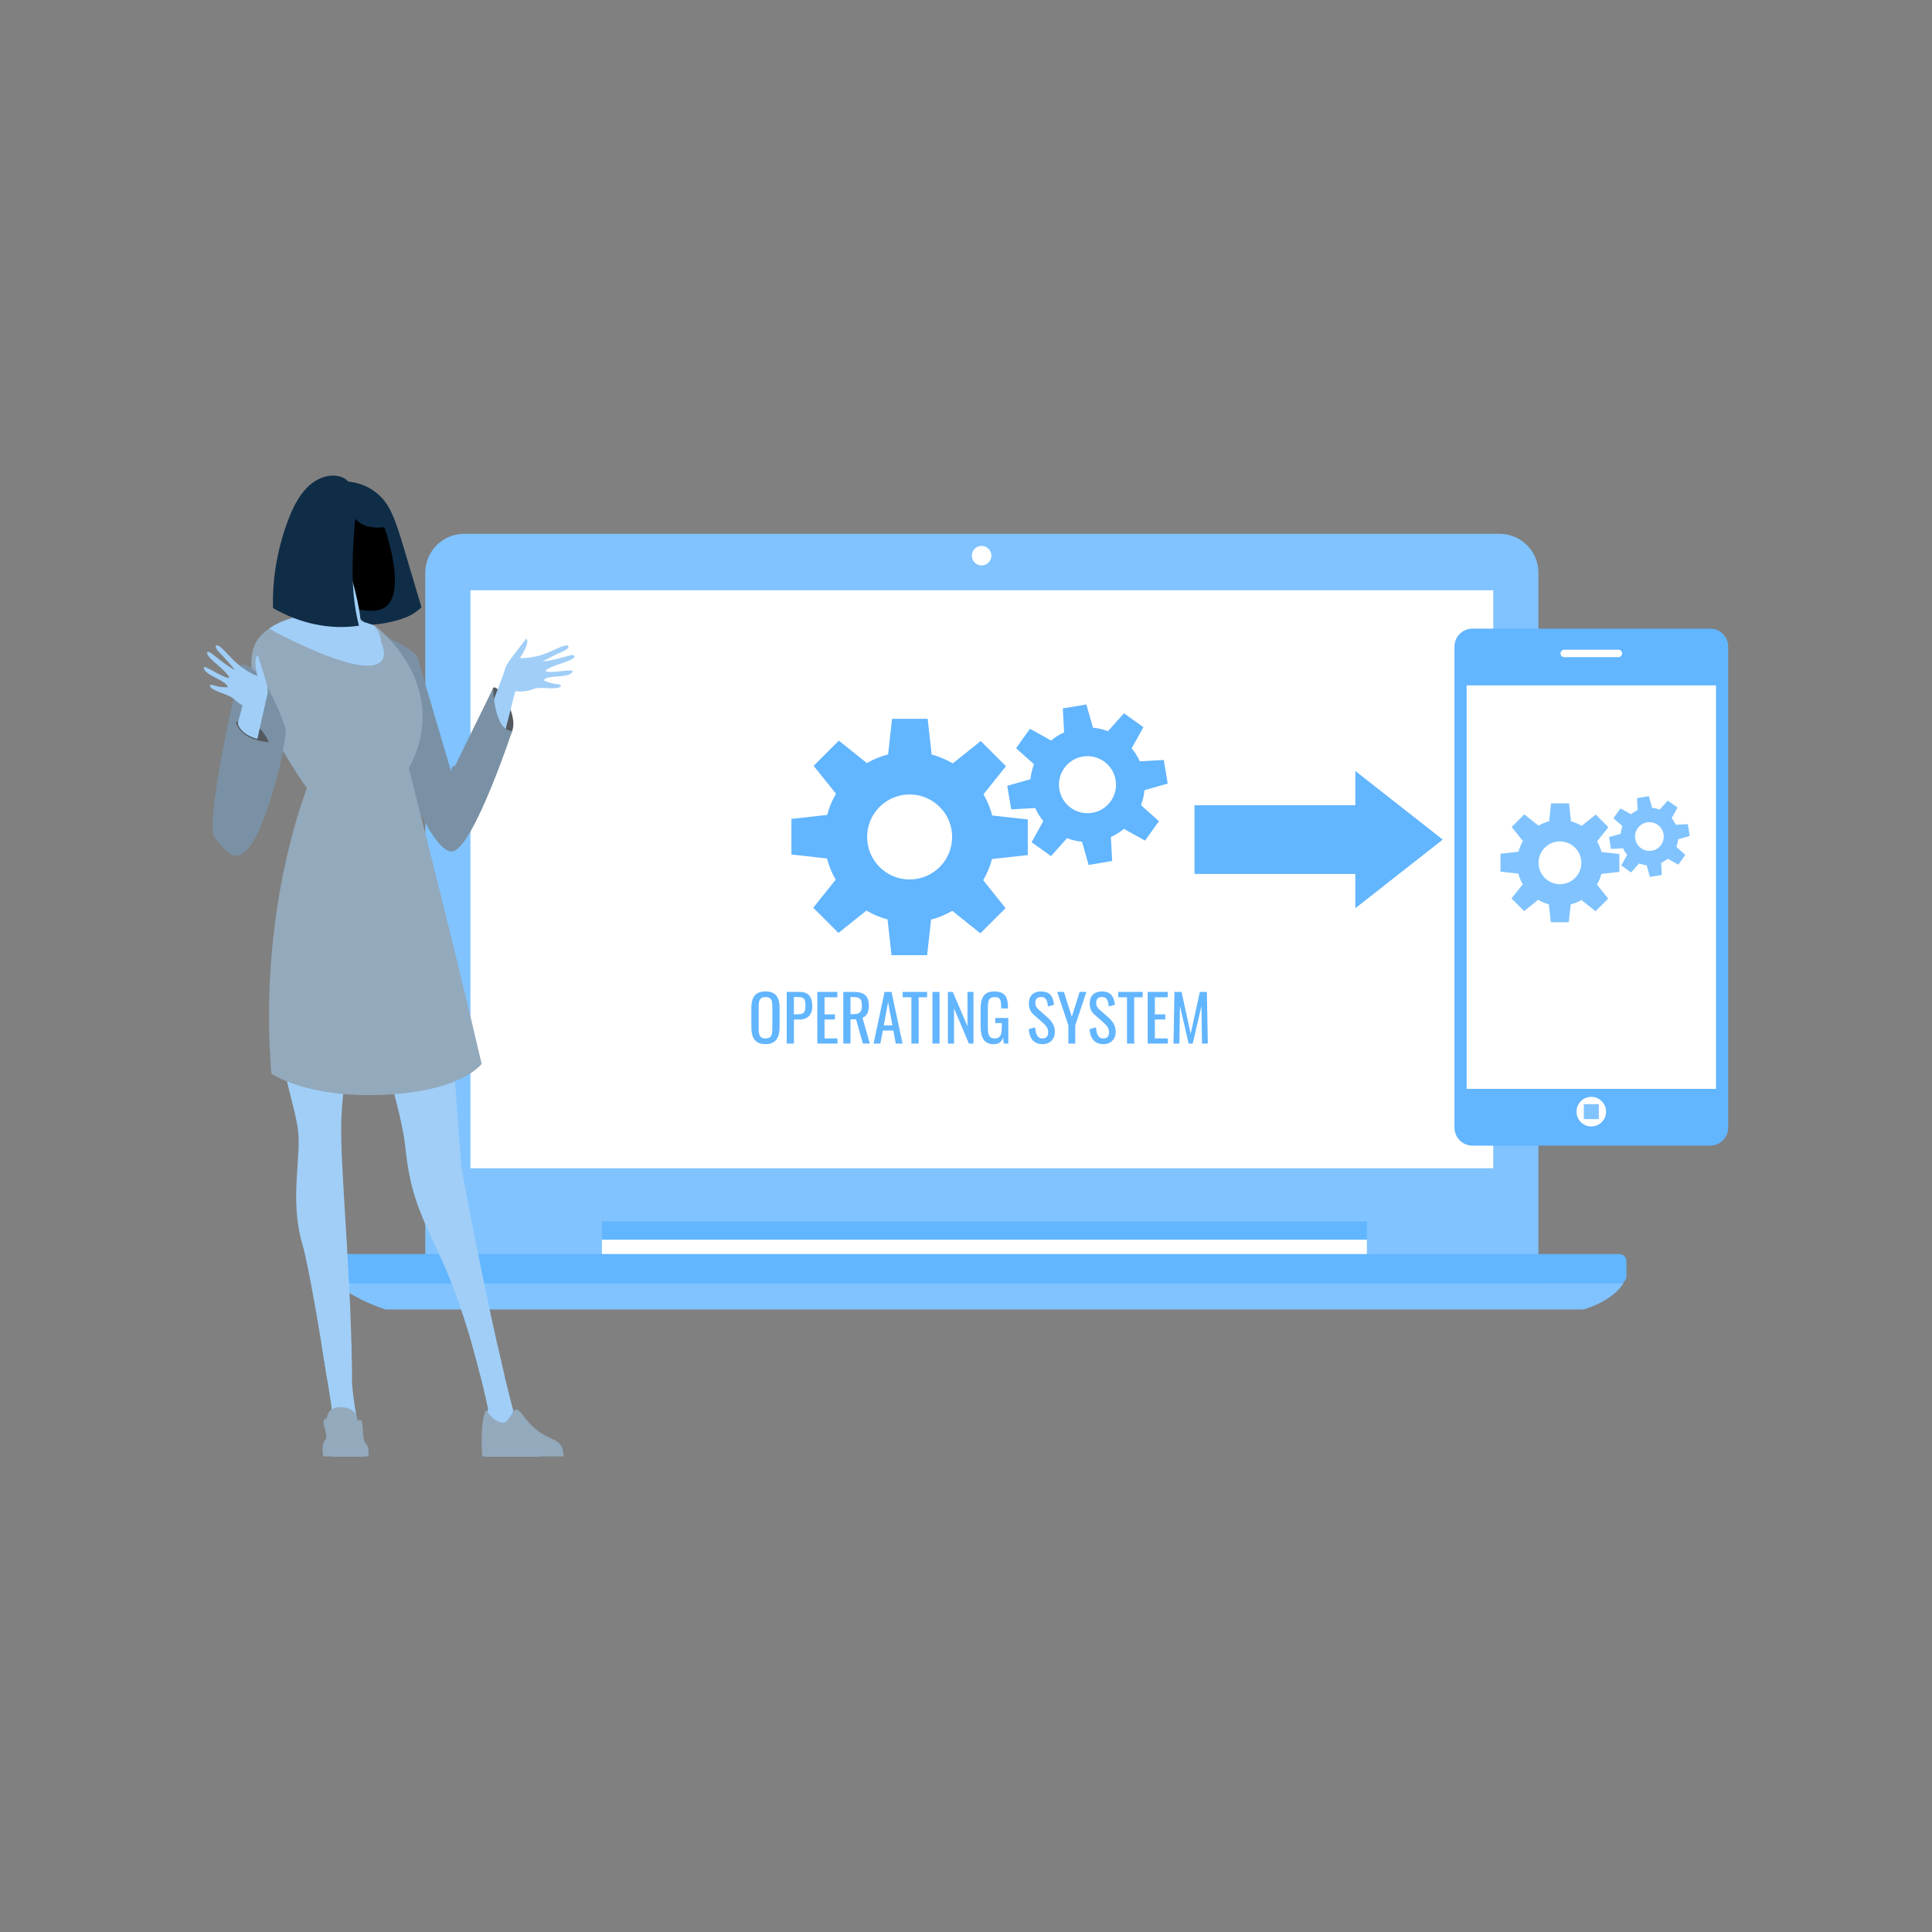 <svg xmlns="http://www.w3.org/2000/svg" xmlns:xlink="http://www.w3.org/1999/xlink" enable-background="new 0 0 850 850" viewBox="0 0 850 850"><rect x="0" y="0" width="850" height="850" fill="#808080" stroke="none"/><path fill="#80c3ff" d="M676.84,552.74H187.11V251.95c0-9.44,7.65-17.09,17.09-17.09h455.54c9.44,0,17.09,7.65,17.09,17.09V552.74z
					" class="colorff8080 svgShape"/><rect width="336.57" height="16.58" x="264.81" y="537.43" fill="#62b5ff" class="colorff6762 svgShape"/><polyline fill="#fff" points="601.38 545.42 601.38 554.02 264.81 554.02 264.81 545.42" class="colorffffff svgShape"/><path fill="#80c3ff" d="M147.51,563.84c0,0,5.53,6.76,22.11,12.28h526.96c0,0,12.28-3.07,17.81-11.67L147.51,563.84z" class="colorff8080 svgShape"/><path fill="#62b5ff" d="M712.48,564.66h-563c-1.71,0-3.1-1.39-3.1-3.1v-6.72c0-1.71,1.39-3.1,3.1-3.1h563c1.71,0,3.1,1.39,3.1,3.1
					v6.72C715.58,563.27,714.19,564.66,712.48,564.66z" class="colorff6762 svgShape"/><circle cx="431.87" cy="244.47" r="4.3" fill="#fff" class="colorffffff svgShape"/><rect width="449.99" height="254.3" x="206.98" y="259.69" fill="#fff" class="colorffffff svgShape"/><path fill="#62b5ff" d="M752.43,276.57c4.36,0,7.9,3.54,7.9,7.9v211.66c0,4.36-3.54,7.9-7.9,7.9H647.81c-4.36,0-7.9-3.54-7.9-7.9
					V284.47c0-4.36,3.54-7.9,7.9-7.9" class="colorff6762 svgShape"/><path fill="#fff" d="M712.05,289.12h-23.85c-0.9,0-1.63-0.73-1.63-1.63l0,0c0-0.9,0.73-1.63,1.63-1.63h23.85
					c0.9,0,1.63,0.73,1.63,1.63l0,0C713.67,288.39,712.94,289.12,712.05,289.12z" class="colorffffff svgShape"/><path fill="#fff" d="M706.62,489.08c0-3.59-2.91-6.51-6.51-6.51c-3.59,0-6.51,2.91-6.51,6.51c0,3.59,2.91,6.51,6.51,6.51
					C703.71,495.58,706.62,492.67,706.62,489.08z" class="colorffffff svgShape"/><rect width="6.59" height="6.59" x="696.82" y="485.78" fill="#80c3ff" class="colorff8080 svgShape"/><rect width="109.72" height="177.51" x="645.26" y="301.54" fill="#fff" class="colorffffff svgShape"/><path fill="#80c3ff" d="M712.46,383.61v-7.88l-7.87-0.88c-0.43-1.66-1.09-3.24-1.93-4.69l4.97-6.22l-5.57-5.57l-6.19,4.95
					c-1.45-0.85-3.02-1.52-4.68-1.96l-0.88-7.91h-7.88l-0.88,7.87c-1.66,0.43-3.24,1.09-4.69,1.93l-6.22-4.97l-5.57,5.57l4.95,6.19
					c-0.85,1.45-1.52,3.02-1.96,4.68l-7.91,0.88v7.88l7.87,0.88c0.43,1.66,1.09,3.24,1.93,4.69l-4.97,6.22l5.57,5.57l6.19-4.95
					c1.45,0.85,3.02,1.52,4.68,1.96l0.88,7.91h7.88l0.88-7.87c1.66-0.43,3.24-1.09,4.69-1.93l6.22,4.97l5.57-5.57l-4.95-6.19
					c0.85-1.45,1.52-3.02,1.96-4.68L712.46,383.61z M686.31,389.01c-5.19,0-9.41-4.21-9.41-9.41c0-5.19,4.21-9.41,9.41-9.41
					s9.41,4.21,9.41,9.41C695.72,384.8,691.51,389.01,686.31,389.01z" class="colorff8080 svgShape"/><path fill="#80c3ff" d="M743.43,367.79l-0.87-5.22l-5.31,0.29c-0.47-1.05-1.08-2.02-1.8-2.89l2.6-4.67l-4.31-3.07l-3.55,3.96
					c-1.05-0.4-2.17-0.67-3.31-0.78l-1.46-5.14l-5.22,0.87l0.29,5.31c-1.05,0.47-2.02,1.08-2.89,1.8l-4.67-2.6l-3.07,4.31l3.96,3.55
					c-0.4,1.05-0.67,2.16-0.78,3.31l-5.14,1.46l0.87,5.22l5.31-0.29c0.47,1.05,1.08,2.02,1.8,2.89l-2.6,4.67l4.31,3.07l3.55-3.96
					c1.05,0.4,2.16,0.67,3.31,0.78l1.46,5.14l5.22-0.87l-0.29-5.31c1.05-0.47,2.02-1.08,2.89-1.8l4.67,2.6l3.07-4.31l-3.96-3.55
					c0.4-1.05,0.67-2.16,0.78-3.31L743.43,367.79z M726.72,374.27c-3.44,0.58-6.69-1.75-7.27-5.18c-0.58-3.44,1.75-6.69,5.18-7.27
					c3.44-0.58,6.69,1.75,7.27,5.18S730.16,373.69,726.72,374.27z" class="colorff8080 svgShape"/><g class="color000000 svgShape"><path fill="#62b5ff" d="M452.18,376.19v-15.67l-15.65-1.74c-0.86-3.31-2.16-6.44-3.84-9.32l9.88-12.36l-11.08-11.08l-12.3,9.84
					c-2.88-1.69-6-3.01-9.3-3.9l-1.75-15.72h-15.67l-1.74,15.65c-3.31,0.86-6.44,2.16-9.32,3.84l-12.36-9.88l-11.08,11.08l9.84,12.3
					c-1.69,2.88-3.01,6-3.9,9.3l-15.72,1.75v15.67l15.65,1.74c0.86,3.31,2.16,6.44,3.84,9.32l-9.88,12.36l11.08,11.08l12.3-9.84
					c2.88,1.69,6,3.01,9.3,3.9l1.75,15.72h15.67l1.74-15.65c3.31-0.86,6.44-2.16,9.32-3.84l12.36,9.88l11.08-11.08l-9.84-12.3
					c1.69-2.88,3.01-6,3.9-9.3L452.18,376.19z M400.2,386.93c-10.33,0-18.7-8.37-18.7-18.7c0-10.33,8.37-18.7,18.7-18.7
					c10.33,0,18.7,8.37,18.7,18.7C418.89,378.56,410.52,386.93,400.2,386.93z" class="colorff6762 svgShape"/><path fill="#62b5ff" d="M513.75,344.74l-1.74-10.37l-10.55,0.58c-0.94-2.1-2.15-4.02-3.57-5.75l5.17-9.28l-8.56-6.11l-7.05,7.88
					c-2.09-0.8-4.3-1.33-6.59-1.55l-2.9-10.21l-10.37,1.74l0.58,10.55c-2.1,0.93-4.02,2.15-5.75,3.57l-9.28-5.17l-6.11,8.56
					l7.88,7.05c-0.8,2.09-1.33,4.3-1.55,6.59l-10.21,2.9l1.74,10.37l10.55-0.58c0.94,2.1,2.15,4.02,3.57,5.75l-5.17,9.28l8.56,6.11
					l7.05-7.88c2.09,0.8,4.3,1.33,6.59,1.55l2.9,10.21l10.37-1.74l-0.58-10.55c2.1-0.93,4.02-2.15,5.75-3.57l9.28,5.17l6.11-8.56
					l-7.88-7.05c0.8-2.09,1.33-4.3,1.55-6.59L513.75,344.74z M480.52,357.61c-6.84,1.14-13.31-3.47-14.45-10.31
					c-1.14-6.84,3.47-13.31,10.31-14.45c6.84-1.14,13.31,3.47,14.45,10.31C491.98,350,487.36,356.47,480.52,357.61z" class="colorff6762 svgShape"/></g><g class="color000000 svgShape"><polygon fill="#62b5ff" points="634.75 369.39 596.29 339.2 596.29 354.29 525.54 354.29 525.54 384.49 596.29 384.49 596.29 399.58" class="colorff6762 svgShape"/></g><g class="color000000 svgShape"><path fill="#62b5ff" d="M336.8,459.38c-1.53,0-2.76-0.3-3.68-0.9c-0.92-0.6-1.57-1.45-1.96-2.57c-0.39-1.11-0.59-2.42-0.59-3.92
					v-8.61c0-1.5,0.2-2.78,0.6-3.86c0.4-1.08,1.06-1.9,1.96-2.47c0.91-0.57,2.13-0.86,3.66-0.86c1.53,0,2.75,0.29,3.65,0.87
					c0.9,0.58,1.55,1.4,1.95,2.47c0.4,1.07,0.6,2.35,0.6,3.84v8.64c0,1.48-0.2,2.77-0.6,3.87c-0.4,1.1-1.05,1.96-1.95,2.57
					C339.55,459.07,338.33,459.38,336.8,459.38z M336.8,456.88c0.84,0,1.48-0.17,1.91-0.52c0.43-0.35,0.72-0.83,0.87-1.46
					c0.15-0.63,0.22-1.36,0.22-2.2v-9.96c0-0.84-0.07-1.57-0.22-2.18c-0.15-0.61-0.44-1.08-0.87-1.4c-0.43-0.33-1.07-0.49-1.91-0.49
					c-0.84,0-1.48,0.16-1.92,0.49c-0.44,0.33-0.73,0.8-0.88,1.4c-0.15,0.61-0.22,1.33-0.22,2.18v9.96c0,0.84,0.07,1.58,0.22,2.2
					c0.15,0.63,0.44,1.11,0.88,1.46C335.32,456.71,335.96,456.88,336.8,456.88z" class="colorff6762 svgShape"/><path fill="#62b5ff" d="M346.12,459.13v-22.73h5.64c1.37,0,2.46,0.25,3.27,0.74c0.81,0.5,1.41,1.21,1.78,2.15
					c0.37,0.94,0.56,2.07,0.56,3.4c0,1.2-0.21,2.24-0.63,3.12c-0.42,0.88-1.04,1.56-1.87,2.03c-0.82,0.48-1.85,0.72-3.09,0.72h-2.5
					v10.58H346.12z M349.29,446.27h1.46c0.92,0,1.64-0.1,2.16-0.31c0.52-0.21,0.9-0.57,1.12-1.08c0.22-0.51,0.34-1.24,0.34-2.18
					c0-1.09-0.08-1.92-0.24-2.5c-0.16-0.58-0.49-0.98-1-1.21c-0.51-0.22-1.29-0.34-2.36-0.34h-1.49V446.27z" class="colorff6762 svgShape"/><path fill="#62b5ff" d="M359.59,459.13v-22.73h8.81v2.36h-5.64v7.52h4.57v2.25h-4.57v8.33h5.7v2.27H359.59z" class="colorff6762 svgShape"/><path fill="#62b5ff" d="M371.01,459.13v-22.73h4.57c1.52,0,2.77,0.2,3.76,0.6s1.73,1.05,2.2,1.94c0.48,0.89,0.72,2.05,0.72,3.49
					c0,0.88-0.09,1.68-0.28,2.4c-0.19,0.72-0.49,1.33-0.9,1.82c-0.41,0.5-0.95,0.86-1.63,1.08l3.23,11.39h-3.06l-2.98-10.66h-2.47
					v10.66H371.01z M374.18,446.19h1.21c0.9,0,1.63-0.11,2.19-0.34c0.56-0.23,0.97-0.61,1.23-1.15c0.26-0.54,0.39-1.3,0.39-2.27
					c0-1.33-0.24-2.29-0.73-2.88c-0.49-0.59-1.45-0.88-2.89-0.88h-1.4V446.19z" class="colorff6762 svgShape"/><path fill="#62b5ff" d="M384.34,459.13l4.83-22.73h3.06l4.86,22.73h-3l-1.04-5.72h-4.63l-1.09,5.72H384.34z M388.83,451.13h3.79
					l-1.91-10.24L388.83,451.13z" class="colorff6762 svgShape"/><path fill="#62b5ff" d="M400.98,459.13v-20.37h-3.84v-2.36h10.75v2.36h-3.73v20.37H400.98z" class="colorff6762 svgShape"/><path fill="#62b5ff" d="M410.24,459.13v-22.73h3.11v22.73H410.24z" class="colorff6762 svgShape"/><path fill="#62b5ff" d="M417.03,459.13v-22.73h2.16l6.46,15.1v-15.1h2.64v22.73h-2.02l-6.54-15.52v15.52H417.03z" class="colorff6762 svgShape"/><path fill="#62b5ff" d="M437.27,459.41c-1.42,0-2.56-0.3-3.41-0.91c-0.85-0.61-1.47-1.49-1.85-2.65c-0.38-1.16-0.58-2.55-0.58-4.18
					v-7.61c0-1.67,0.17-3.08,0.52-4.25c0.35-1.17,0.96-2.06,1.85-2.68c0.89-0.62,2.13-0.93,3.72-0.93c1.42,0,2.57,0.24,3.44,0.72
					c0.87,0.48,1.5,1.21,1.89,2.19c0.39,0.98,0.59,2.22,0.59,3.72v0.84h-2.97v-0.7c0-0.99-0.07-1.8-0.2-2.43
					c-0.13-0.63-0.4-1.09-0.8-1.4c-0.4-0.31-1.03-0.46-1.89-0.46c-0.94,0-1.61,0.22-2.03,0.65c-0.42,0.43-0.68,1.02-0.79,1.75
					c-0.1,0.74-0.15,1.58-0.15,2.51V452c0,1.09,0.08,1.99,0.24,2.72c0.16,0.73,0.46,1.27,0.91,1.63c0.45,0.36,1.09,0.53,1.91,0.53
					c0.82,0,1.46-0.2,1.91-0.59c0.45-0.39,0.76-0.97,0.93-1.74c0.17-0.77,0.25-1.72,0.25-2.86v-1.57h-2.89v-2.25h5.75v11.25h-1.99
					l-0.31-2.61c-0.3,0.84-0.77,1.53-1.4,2.08C439.27,459.13,438.39,459.41,437.27,459.41z" class="colorff6762 svgShape"/><path fill="#62b5ff" d="M458.65,459.38c-1.31,0-2.4-0.28-3.27-0.84c-0.87-0.56-1.53-1.34-1.98-2.33c-0.45-0.99-0.71-2.14-0.79-3.45
					l2.81-0.76c0.06,0.81,0.18,1.58,0.38,2.33c0.2,0.75,0.52,1.36,0.97,1.84c0.45,0.48,1.08,0.71,1.88,0.71
					c0.82,0,1.45-0.23,1.87-0.69c0.42-0.46,0.63-1.12,0.63-1.98c0-1.03-0.23-1.86-0.7-2.48c-0.47-0.63-1.06-1.26-1.77-1.89
					l-3.82-3.37c-0.75-0.65-1.3-1.37-1.66-2.15c-0.35-0.78-0.53-1.74-0.53-2.88c0-1.66,0.48-2.96,1.43-3.87
					c0.95-0.92,2.25-1.37,3.9-1.37c0.9,0,1.69,0.12,2.37,0.35c0.68,0.23,1.25,0.59,1.71,1.08c0.46,0.49,0.82,1.1,1.1,1.84
					c0.27,0.74,0.45,1.6,0.55,2.6l-2.69,0.73c-0.06-0.75-0.17-1.44-0.34-2.06c-0.17-0.63-0.46-1.13-0.88-1.52
					c-0.42-0.38-1.02-0.58-1.81-0.58c-0.79,0-1.4,0.21-1.84,0.63c-0.44,0.42-0.66,1.04-0.66,1.87c0,0.69,0.12,1.26,0.35,1.71
					c0.23,0.45,0.61,0.91,1.14,1.37l3.84,3.37c0.86,0.75,1.62,1.64,2.27,2.68c0.65,1.04,0.98,2.27,0.98,3.69
					c0,1.12-0.23,2.09-0.7,2.9c-0.47,0.81-1.11,1.44-1.92,1.87C460.66,459.16,459.72,459.38,458.65,459.38z" class="colorff6762 svgShape"/><path fill="#62b5ff" d="M470.04,459.13v-8.03l-4.91-14.7h2.95l3.48,10.97l3.42-10.97h2.98l-4.88,14.7v8.03H470.04z" class="colorff6762 svgShape"/><path fill="#62b5ff" d="M485.42,459.38c-1.31,0-2.4-0.28-3.27-0.84c-0.87-0.56-1.53-1.34-1.98-2.33c-0.45-0.99-0.71-2.14-0.79-3.45
					l2.81-0.76c0.06,0.81,0.18,1.58,0.38,2.33c0.2,0.75,0.52,1.36,0.97,1.84c0.45,0.48,1.08,0.71,1.88,0.71
					c0.82,0,1.45-0.23,1.87-0.69c0.42-0.46,0.63-1.12,0.63-1.98c0-1.03-0.23-1.86-0.7-2.48c-0.47-0.63-1.06-1.26-1.77-1.89
					l-3.82-3.37c-0.75-0.65-1.3-1.37-1.66-2.15c-0.35-0.78-0.53-1.74-0.53-2.88c0-1.66,0.48-2.96,1.43-3.87
					c0.95-0.92,2.25-1.37,3.9-1.37c0.9,0,1.69,0.12,2.37,0.35c0.68,0.23,1.25,0.59,1.71,1.08c0.46,0.49,0.82,1.1,1.1,1.84
					c0.27,0.74,0.45,1.6,0.55,2.6l-2.69,0.73c-0.06-0.75-0.17-1.44-0.34-2.06c-0.17-0.63-0.46-1.13-0.88-1.52
					c-0.42-0.38-1.02-0.58-1.81-0.58c-0.79,0-1.4,0.21-1.84,0.63c-0.44,0.42-0.66,1.04-0.66,1.87c0,0.69,0.12,1.26,0.35,1.71
					c0.23,0.45,0.61,0.91,1.14,1.37l3.84,3.37c0.86,0.75,1.62,1.64,2.27,2.68c0.65,1.04,0.98,2.27,0.98,3.69
					c0,1.12-0.23,2.09-0.7,2.9c-0.47,0.81-1.11,1.44-1.92,1.87C487.43,459.16,486.49,459.38,485.42,459.38z" class="colorff6762 svgShape"/><path fill="#62b5ff" d="M495.83,459.13v-20.37h-3.84v-2.36h10.75v2.36H499v20.37H495.83z" class="colorff6762 svgShape"/><path fill="#62b5ff" d="M504.93,459.13v-22.73h8.81v2.36h-5.64v7.52h4.57v2.25h-4.57v8.33h5.7v2.27H504.93z" class="colorff6762 svgShape"/><path fill="#62b5ff" d="M516.29,459.13l0.42-22.73h3.12l4.01,18.44l4.04-18.44h3.09l0.42,22.73h-2.55l-0.25-16.5l-3.84,16.5h-1.8
					l-3.82-16.5l-0.25,16.5H516.29z" class="colorff6762 svgShape"/></g><g class="color000000 svgShape"><path fill="#102d47" d="M150.48,211.76c7.15-0.1,14.55,2.93,19.12,9.24c1.99,2.74,3.38,5.98,4.58,9.26
				c1.41,3.85,2.58,7.8,3.76,11.75c2.49,8.38,4.99,16.77,7.48,25.15c-2,2-4.63,3.63-7.16,4.57c-6.63,2.46-13.66,3.53-20.62,3.12
				c-1.95-4.1-3.8-8.28-5.75-12.38c-1.17-2.47-2.35-4.95-3.05-7.65c-0.86-3.33-0.96-6.85-0.94-10.33
				C147.94,233.72,148.49,222.3,150.48,211.76z" class="color302120 svgShape"/><path fill="#53595f" d="M216.99,302.72c1.22-2.48,11.2,10.74,8.37,18.85c-2.83,8.11-6.44,4.82-6.44,4.82
				S213.45,309.92,216.99,302.72z" class="color5f5353 svgShape"/><path fill="#a0cef7" d="M231.46,281.02c0,0,0,0-5.51,7.18c-5.53,7.17-4.14,7.74-3.1,12.67c0.97,4.61,8.86,3.6,12,2.21
					c2.66-1.15,9.75,0.63,11.71-0.98c0.79-0.65,0-1-2.29-1.24c-2.69-0.3-5.06-1.57-5.06-1.57c1.69-2.72,11.32-0.6,12.72-3.81
					c0.68-1.56-10.82,1.22-11.91-0.4c0,0,0.53-1.05,6.07-2.91c3.18-1.07,6.46-2.14,6.64-3.31c0.32-2.13-5.98,1.38-13.97,2.16
					c0,0,3.23-1.81,6.32-3.27c2.83-1.32,5.6-2.23,4.94-3.55c-0.53-1.09-4.9,1.11-7.72,2.39c-5.27,2.38-9.61,2.86-11.86,2.93
					c-1.08,0.05-1.68-0.03-1.68-0.03C233.84,281.67,231.46,281.02,231.46,281.02z" class="colorf7a3a0 svgShape"/><path fill="#a0cef7" d="M221.94,295.37l-5.33,14.16l5.29,13.53c0,0,4-16.08,5.4-21.14C228.69,296.85,221.94,295.37,221.94,295.37z" class="colorf7a3a0 svgShape"/><path fill="#7a91a5" d="M159.34,275.37c0,0,18.53,7.37,24.07,13l15.06,51.03c0,0,0.51-3.57,1.54-2.11l16.97-34.57
				c0,0,0.28,18.85,8.37,18.85c0,0-16.6,50.09-25.86,52.91c-9.26,2.81-25.2-41.38-25.2-41.38L159.34,275.37z" class="color7e7aa5 svgShape"/><path fill="#93a9bc" d="M151.34,267.3c0,0-11.84-5.73-22.41-1.46l-1.83,16.47c0,0,25.14,10.03,33.27,7.08S170.69,279.4,151.34,267.3
				z" class="color9993bc svgShape"/><path fill="#a0cef7" d="M237.94,640.66c-2.89-2.55-10.3-13.49-11.83-18.99c-2.15-7.77-4.7-18.45-7.31-30.08h-11.1
				c3.64,12.69,5.97,23.31,7.01,28.09c-0.04,0.8-0.2,1.47-0.41,2.24c-0.31,1.17-0.93,18.84-0.93,18.84h24.86
				c-0.1-0.03-0.17-0.06-0.22-0.07C237.97,640.68,237.96,640.67,237.94,640.66z" class="colorf7a3a0 svgShape"/><path fill="#a0cef7" d="M154.62,591.58h-13.12c2.45,14.79,4.37,27.35,4.37,27.35v21.82h14.3c-1.38-6.53-5.35-26.11-5.35-34.37
				C154.81,601.54,154.74,596.59,154.62,591.58z" class="colorf7a3a0 svgShape"/><path fill="#a0cef7" d="M221.89,605c-7.8-32.84-17.45-82.55-18.71-90.79c-0.81-5.32-1.54-22.21-3.45-42.94
				c-0.5-23.64-2.99-77.69-15.12-108.38l-28.57,0.73c1.16,24.37-20.43,50.66,5.85,78.84c3.42,10.52,14.77,46.21,16.41,61.93
				c1.94,18.55,5.1,26.77,14.9,47.46c8.48,17.91,14.49,38.78,18.09,53.15H221.89z" class="colorf7a3a0 svgShape"/><path fill="#a0cef7" d="M125.07,469.8L125.07,469.8c1.83,10.38,4.43,17.32,5.86,26.06c2.08,12.72-3.84,31.14,2.13,51.63
				c2.83,9.69,8.1,41.71,10.92,59.41h10.84c0-0.17-0.01-0.34-0.01-0.5c0-43.09-5.43-94.47-4.63-114c0.34-8.23,1.62-19.91,2.97-30.54
				c0.01-0.05,4.2-30.9,8.29-33.49c16.76-10.6,23.16-65.47,23.16-65.47l-42.76,2.18c0,0-24.91,22.65-18.37,62.96
				c0,0-0.03,0.41-0.06,1.14C122.39,448.14,123.41,460.39,125.07,469.8z" class="colorf7a3a0 svgShape"/><path fill="#93a9bc" d="M212.13,640.76c0,0-1.1-16.18,1.79-20.4c0,0,3.2,5.55,7.57,5.55c2.85,0,3.99-7.17,6.43-5.55
				c2.14,1.41,3.57,5.45,9.31,9.59c5.74,4.14,10.4,2.96,10.76,10.81H212.13z" class="color9993bc svgShape"/><path fill="#93a9bc" d="M143.82,623.89c0,0,0.18-5.37,6.99-4.75c6.81,0.63,6.32,6.03,6.32,6.03s1.03-0.87,1.92,0
				c0.9,0.87,0.14,8.33,1.86,9.9c1.72,1.57,1.19,5.69,1.19,5.69h-19.9c0,0-1.08-5.3,0.9-7.26
				C145.08,631.54,140.06,624.48,143.82,623.89z" class="color9993bc svgShape"/><path fill="#93a9bc" d="M135.03,346.75c-5.08,13.66-20.78,61.58-15.65,125.64c0,0,15.31,10.54,48.2,9.34
				c35.6-1.3,44.33-13.69,44.33-13.69c-13.96-59.7-32.06-130-32.06-130c19.72-36.84-14.74-62.64-14.74-62.64s-0.25-0.1-0.71-0.27
				c-4.52-1.65-29.59-10.05-45.97,1.42c-1.08,0.74-2.11,1.59-3.1,2.52C97.71,295.6,135.03,346.75,135.03,346.75z" class="color9993bc svgShape"/><path fill="#a0cef7" d="M118.45,276.54c2.13,1.28,4.66,2.65,7.64,4.1c54.25,26.56,41.51,1.67,41.51,1.67
				c-0.03-1.79-0.57-3.46-1.53-5.01c-0.45-0.76-1-1.49-1.65-2.18c-4.43-1.62-28.56-9.71-44.93,0.74
				C119.13,276.07,118.79,276.3,118.45,276.54z" class="colorf7a3a0 svgShape"/><path fill="#7a91a5" d="M106.15,292.21c0,0-16.76,70.49-11.66,76.4c5.1,5.91,11.31,16.72,20.53-5.98
				c9.22-22.7,10.8-41.49,10.8-41.49S116.95,292.63,106.15,292.21z" class="color7e7aa5 svgShape"/><path fill="#53595f" d="M118.26,326.49c0,0-11.76-0.3-14.54-8.74C103.72,317.75,112.79,314.24,118.26,326.49z" class="color5f5353 svgShape"/><path fill="#a0cef7" d="M117.4,306.39l-4.16,18.71c0,0-7.09-1.65-8.63-6.72l3.09-11.99H117.4z" class="colorf7a3a0 svgShape"/><path fill="#a0cef7" d="M113.57,288.44c0,0,0,0,2.73,8.88c2.75,8.88,1.27,8.86-1.35,13.04c-2.44,3.9-9.45-0.19-11.91-2.74
					c-2.09-2.14-9.29-3.31-10.58-5.59c-0.52-0.92,0.33-0.93,2.54-0.24c2.6,0.8,5.23,0.56,5.23,0.56
					c-0.66-3.21-10.33-5.08-10.57-8.63c-0.11-1.73,9.66,5.46,11.22,4.39c0,0-0.14-1.19-4.68-5.14c-2.6-2.27-5.3-4.58-5.08-5.74
					c0.41-2.11,5.1,3.67,12.28,7.6c0,0-2.4-2.98-4.79-5.57c-2.19-2.36-4.47-4.31-3.41-5.28c0.86-0.8,4.19,2.99,6.39,5.31
					c4.12,4.32,7.99,6.5,10.06,7.47c0.99,0.48,1.57,0.64,1.57,0.64C111.13,288.09,113.57,288.44,113.57,288.44z" class="colorf7a3a0 svgShape"/><defs><path id="a" fill="#000" d="M168.55,230.38c0,0,13.82,36.71-3.52,38.29c-17.33,1.58-30.43-19.53-26.23-34.84
							C143,218.52,160.85,205.87,168.55,230.38z" class="color000000 svgShape"/></defs><use fill="#f7a3a0" overflow="visible" xlink:href="#a"/><path fill="#a0cef7" d="M140.01,240.59c0,0,2.66,16.09,1.23,30.87c-0.24,2.44,1.19,4.25,2.84,5.8c2.37,2.23,8.31,4.64,12.52,3.87
						c6.58-1.2-3.72-33.06-3.72-33.06L140.01,240.59z" class="colorf7a3a0 svgShape"/><path fill="#102d47" d="M156.64,224.1c-1.51,17.09-2.98,34.7,1.27,51.18c-12.95,1.92-26.1-1-37.76-7.74
				c-0.48-12.85,2-26.31,6.4-38.14c2.08-5.58,4.7-11.07,8.7-15.04c4-3.97,9.62-6.22,14.72-4.59
				C155.07,211.41,157.17,218.07,156.64,224.1z" class="color302120 svgShape"/><path fill="#102d47" d="M154.45,225.47c1.48,3.47,4.74,5.57,8.06,6.29c3.31,0.71,6.72,0.24,10.07-0.24
				c-1.92-3.84-4.36-7.33-7.2-10.32c-1.64-1.72-3.43-3.28-5.48-4.27c-1.82-0.87-3.87-1.28-5.82-0.84c-0.44,0.1-0.54,0.19-0.57,0.69
				c-0.04,0.57-0.06,1.14-0.07,1.72c-0.03,1.13-0.01,2.26,0.12,3.38C153.7,223.12,153.97,224.34,154.45,225.47z" class="color302120 svgShape"/></g></svg>